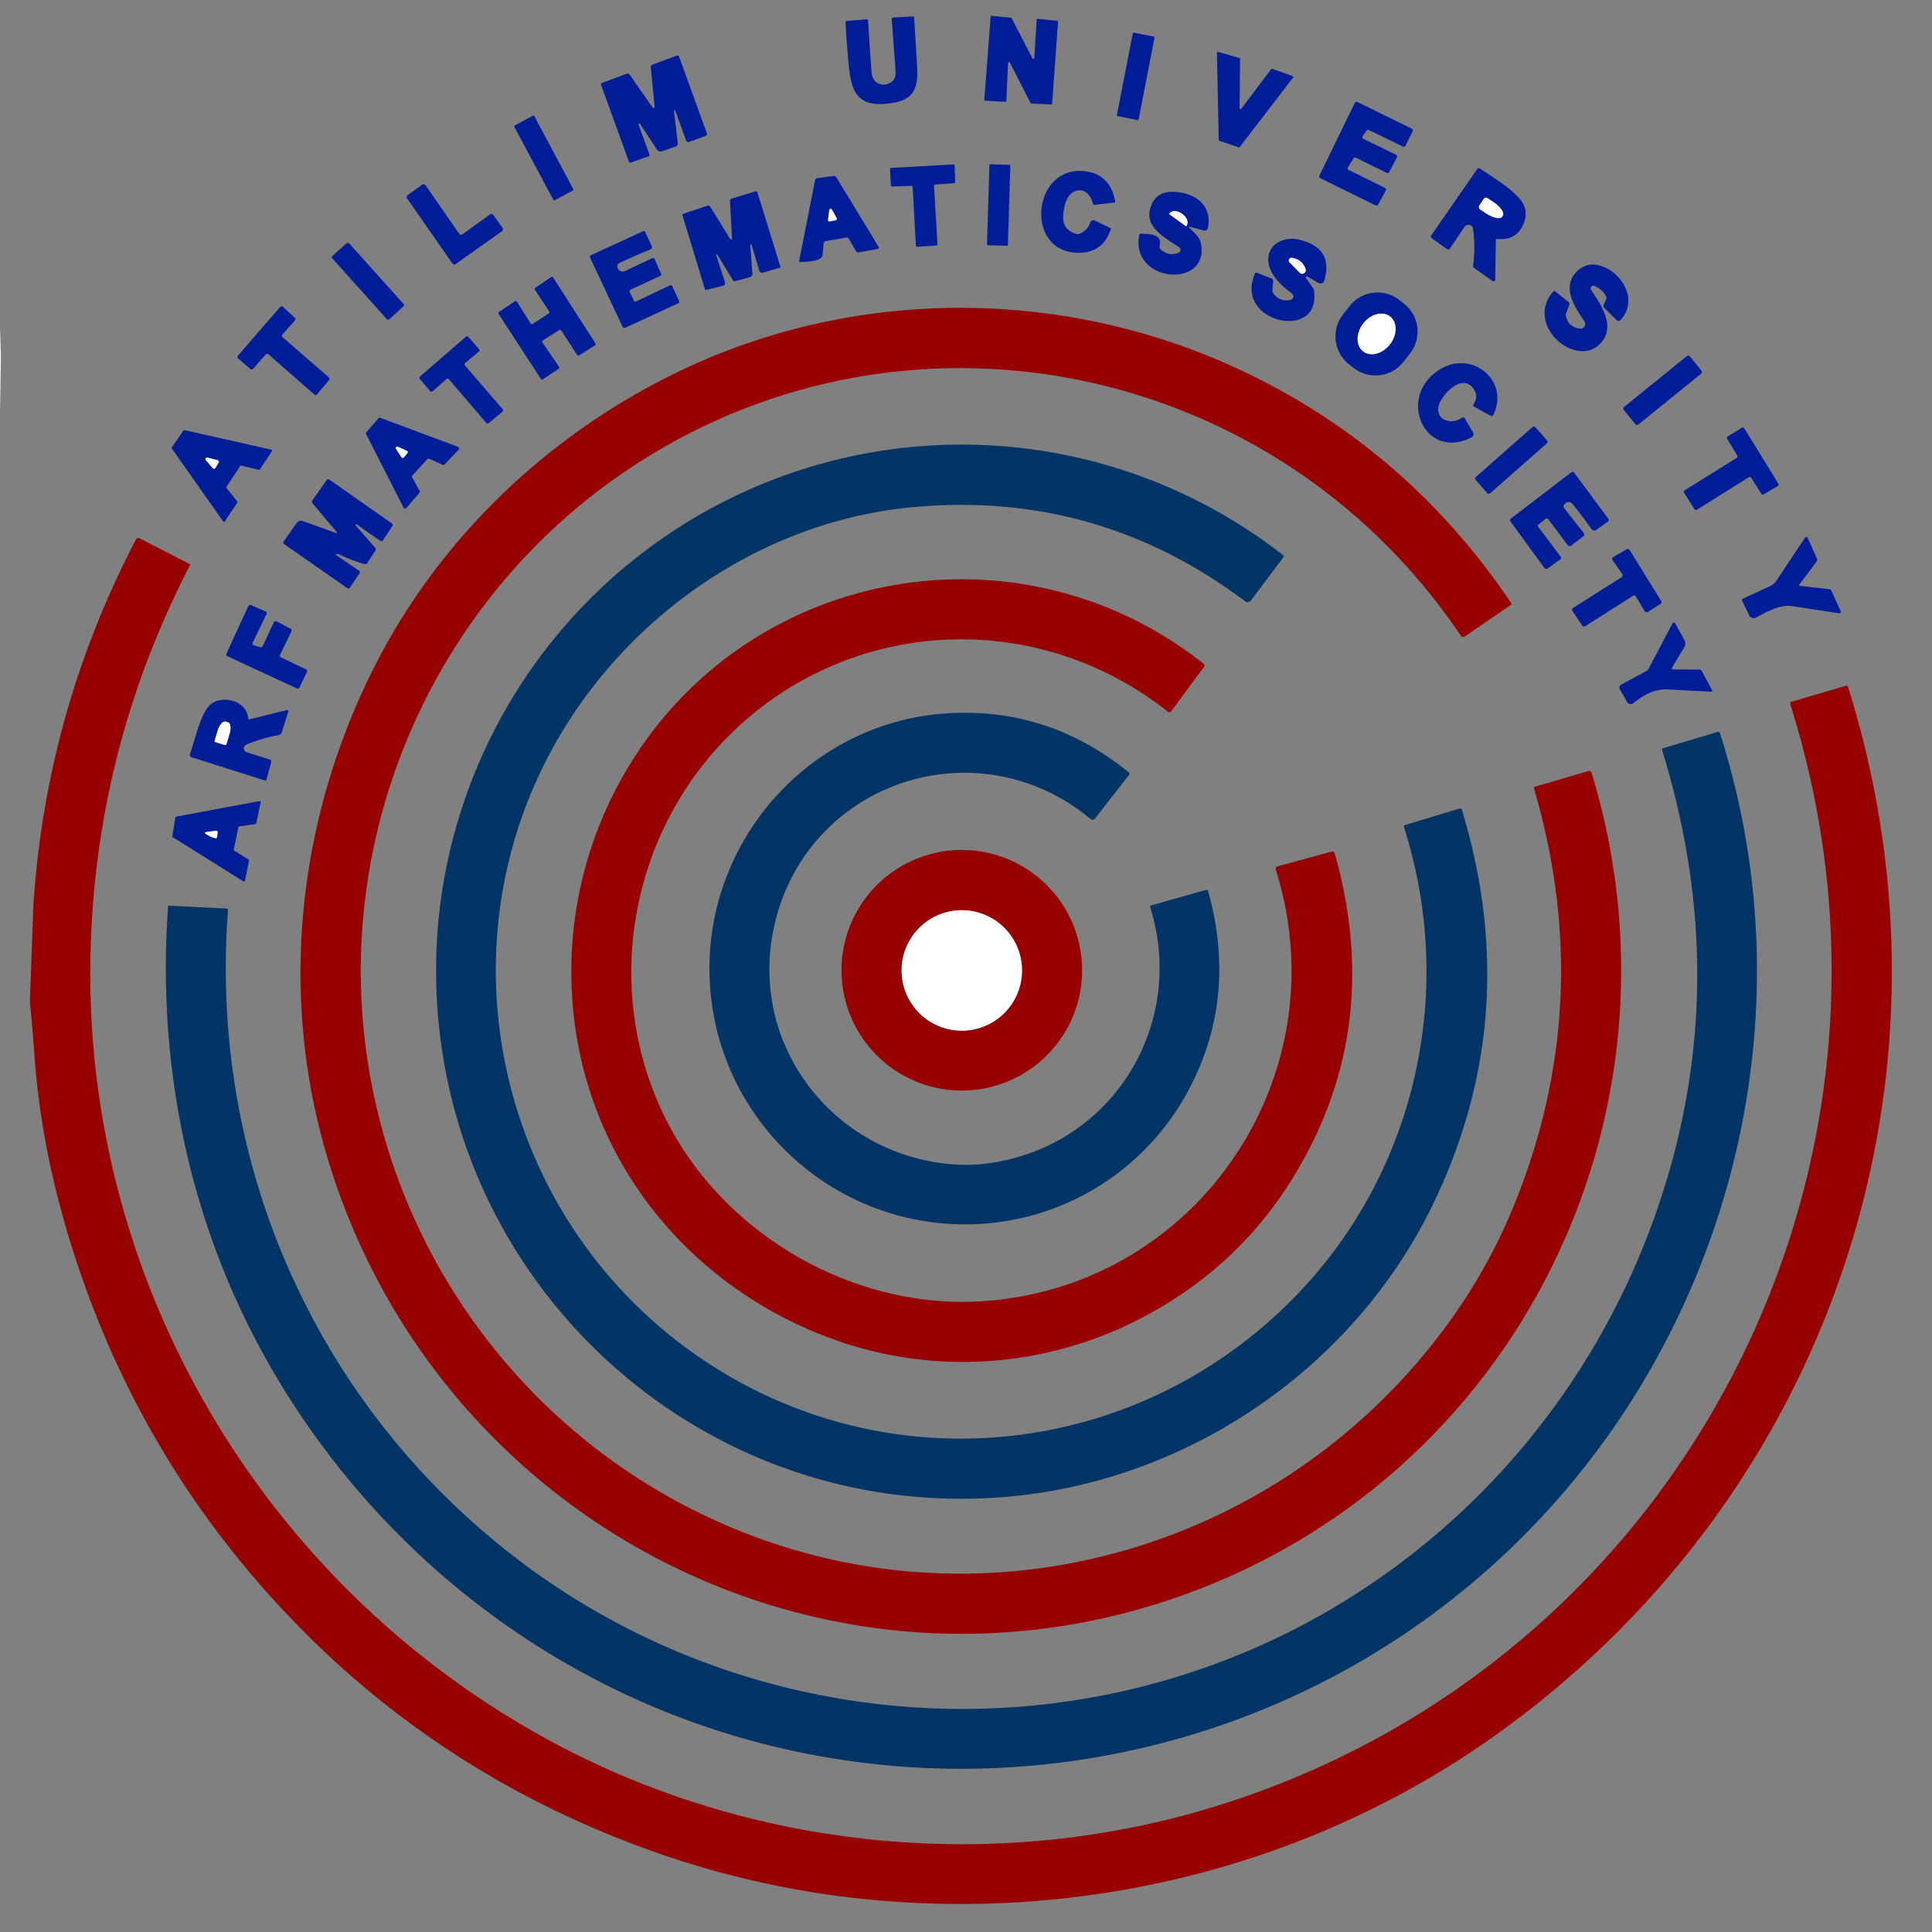 <svg xmlns="http://www.w3.org/2000/svg" viewBox="0 0 640 640" width="640px" height="640px" transform="rotate(0) scale(1, 1)">
  <rect x="0" y="0" width="640" height="640" fill="#808080" stroke="none"/>
  <path fill="#011d98" d=" M 342.63 19.20 L 343.40 6.55 A 0.33 0.33 0.0 0 1 343.76 6.24 L 350.19 6.88 A 0.33 0.33 0.0 0 1 350.49 7.23 L 348.53 34.30 A 0.33 0.33 0.0 0 1 348.19 34.60 L 341.65 34.30 A 0.33 0.33 0.0 0 1 341.37 34.12 L 334.56 20.77 A 0.33 0.33 0.0 0 0 333.93 20.90 L 333.36 33.41 A 0.33 0.33 0.0 0 1 333.01 33.72 L 326.38 33.36 A 0.33 0.33 0.0 0 1 326.07 33.00 L 328.16 5.57 A 0.33 0.33 0.0 0 1 328.53 5.26 L 334.87 5.88 A 0.33 0.33 0.0 0 1 335.13 6.06 L 342.01 19.33 A 0.33 0.33 0.0 0 0 342.63 19.20 Z" transform="matrix(1, 0, 0, 1, 0, -2.842170943040401e-14)"/>
  <path fill="#011d98" d=" M 295.18 27.23 C 296.92 26.10 296.75 24.49 296.61 22.61 Q 296.02 14.61 295.41 6.44 Q 295.36 5.83 295.97 5.80 L 302.28 5.46 Q 302.80 5.43 302.83 5.95 Q 303.28 13.72 303.78 21.46 C 304.24 28.73 303.19 32.95 295.51 34.14 C 282.14 36.23 281.74 28.46 280.83 18.01 Q 280.37 12.77 280.09 7.52 Q 280.06 6.97 280.61 6.93 L 287.03 6.39 Q 287.53 6.35 287.56 6.85 Q 288.09 15.50 288.70 23.99 C 288.96 27.60 292.33 29.09 295.18 27.23 Z" transform="matrix(1, 0, 0, 1, 0, -2.842170943040401e-14)"/>
  <rect fill="#011d98" x="-3.67" y="-14.08" transform="matrix(0.982, 0.191, -0.191, 0.982, 376.22, 25.3)" width="7.34" height="28.16" rx="0.29"/>
  <path fill="#011d98" d=" M 411.22 36.00 L 421.09 22.92 A 0.33 0.33 0.0 0 1 421.47 22.81 L 428.19 25.19 A 0.33 0.33 0.0 0 1 428.34 25.70 L 410.69 48.70 A 0.33 0.33 0.0 0 1 410.33 48.81 L 403.94 46.64 A 0.33 0.33 0.0 0 1 403.72 46.34 L 403.13 17.52 A 0.33 0.33 0.0 0 1 403.55 17.19 L 410.55 19.21 A 0.33 0.33 0.0 0 1 410.79 19.53 L 410.63 35.80 A 0.33 0.33 0.0 0 0 411.22 36.00 Z" transform="matrix(1, 0, 0, 1, 0, -2.842170943040401e-14)"/>
  <path fill="#011d98" d=" M 211.53 41.28 L 215.13 51.14 Q 215.30 51.62 214.82 51.79 L 209.15 53.80 Q 208.50 54.03 208.27 53.38 L 199.15 28.21 A 0.60 0.60 0.0 0 1 199.50 27.44 L 207.49 24.47 A 1.00 1.00 0.0 0 1 208.66 24.84 L 216.20 35.61 A 0.36 0.36 0.0 0 0 216.85 35.37 L 215.58 22.19 A 0.71 0.71 0.0 0 1 216.04 21.46 L 224.29 18.38 A 0.49 0.48 69.4 0 1 224.92 18.67 L 234.21 44.33 Q 234.37 44.77 233.93 44.93 L 228.22 47.04 A 0.71 0.70 -20.1 0 1 227.31 46.62 L 224.13 37.86 Q 223.04 34.87 223.42 38.03 L 224.52 47.32 A 1.21 1.20 77.5 0 1 223.71 48.60 L 219.25 50.12 A 1.40 1.39 -25.9 0 1 217.64 49.57 L 212.01 41.04 A 0.27 0.27 0.0 0 0 211.53 41.28 Z" transform="matrix(1, 0, 0, 1, 0, -2.842170943040401e-14)"/>
  <path fill="#011d98" d=" M 446.76 56.29 L 458.80 62.26 A 0.62 0.62 0.0 0 1 459.07 63.12 L 456.51 67.79 A 0.62 0.62 0.0 0 1 455.70 68.05 L 437.34 59.01 A 0.62 0.62 0.0 0 1 437.06 58.19 L 448.80 34.07 A 0.62 0.62 0.0 0 1 449.63 33.78 L 467.69 42.63 A 0.62 0.62 0.0 0 1 467.97 43.46 L 465.57 48.29 A 0.62 0.62 0.0 0 1 464.75 48.57 L 453.48 43.07 A 0.62 0.62 0.0 0 0 452.70 43.26 L 451.40 45.07 A 0.62 0.62 0.0 0 0 451.63 45.99 L 462.49 51.28 A 0.62 0.62 0.0 0 1 462.77 52.13 L 460.19 57.00 A 0.62 0.62 0.0 0 1 459.37 57.26 L 449.15 52.25 A 0.62 0.62 0.0 0 0 448.35 52.47 L 446.51 55.41 A 0.62 0.62 0.0 0 0 446.76 56.29 Z" transform="matrix(1, 0, 0, 1, 0, -2.842170943040401e-14)"/>
  <rect fill="#011d98" x="-3.75" y="-14.05" transform="matrix(0.882, -0.471, 0.471, 0.882, 180.15, 52.33)" width="7.50" height="28.10" rx="0.43"/>
  <path fill="#011d98" d=" M 309.41 61.61 L 310.55 80.86 A 0.45 0.45 0.0 0 1 310.13 81.34 L 303.86 81.74 A 0.45 0.45 0.0 0 1 303.39 81.32 L 302.34 62.01 A 0.45 0.45 0.0 0 0 301.88 61.58 L 295.57 61.78 A 0.45 0.45 0.0 0 1 295.11 61.35 L 294.84 56.09 A 0.45 0.45 0.0 0 1 295.27 55.62 L 315.78 54.48 A 0.45 0.45 0.0 0 1 316.25 54.91 L 316.41 60.23 A 0.45 0.45 0.0 0 1 315.99 60.69 L 309.82 61.14 A 0.45 0.45 0.0 0 0 309.41 61.61 Z" transform="matrix(1, 0, 0, 1, 0, -2.842170943040401e-14)"/>
  <rect fill="#011d98" x="-3.46" y="-13.40" transform="matrix(1, 0.031, -0.031, 1, 330.82, 67.92)" width="6.92" height="26.80" rx="0.26"/>
  <path fill="#011d98" d=" M 495.51 79.63 L 495.31 92.68 A 0.53 0.52 -72.5 0 1 494.49 93.11 L 488.38 88.83 A 0.92 0.91 -69.4 0 1 488.00 87.98 Q 488.78 81.85 487.97 75.83 A 1.56 1.55 58.1 0 0 485.14 75.17 L 480.28 82.37 A 0.64 0.64 0.0 0 1 479.38 82.53 L 474.24 78.88 Q 473.73 78.52 474.09 78.01 L 489.30 56.08 A 0.75 0.75 0.0 0 1 490.34 55.89 C 494.42 58.61 502.57 63.61 504.60 67.58 Q 506.52 71.33 503.87 75.68 Q 501.43 79.66 496.06 79.14 Q 495.51 79.09 495.51 79.63 Z M 491.51 65.89 L 490.06 68.07 A 0.93 0.93 0.0 0 0 490.31 69.36 L 492.22 70.64 A 5.11 2.04 33.8 0 0 497.60 71.79 L 497.83 71.45 A 5.11 2.04 33.8 0 0 494.71 66.92 L 492.80 65.64 A 0.93 0.93 0.0 0 0 491.51 65.89 Z" transform="matrix(1, 0, 0, 1, 0, -2.842170943040401e-14)"/>
  <path fill="#011d98" d=" M 357.55 77.47 Q 360.21 76.43 361.17 73.70 A 1.10 1.09 -67.4 0 1 362.68 73.07 L 367.61 75.43 Q 368.07 75.65 367.91 76.13 Q 365.14 84.12 356.52 83.72 C 339.18 82.91 342.12 54.31 359.77 56.78 Q 367.77 57.90 369.40 66.64 Q 369.48 67.07 369.04 67.12 L 362.67 67.85 A 0.60 0.60 0.0 0 1 362.01 67.39 C 361.34 64.56 359.15 62.16 356.11 63.34 C 353.33 64.43 352.56 68.04 352.24 70.77 Q 351.61 76.21 356.72 77.52 Q 357.15 77.63 357.55 77.47 Z" transform="matrix(1, 0, 0, 1, 0, -2.842170943040401e-14)"/>
  <path fill="#011d98" d=" M 272.85 80.55 L 272.48 84.44 Q 272.43 84.97 272.05 85.34 C 270.73 86.65 267.09 86.66 265.24 86.82 Q 264.64 86.87 264.76 86.28 L 270.00 59.73 Q 270.12 59.09 270.77 59.00 L 276.14 58.30 A 0.92 0.92 0.0 0 1 277.05 58.74 L 291.08 81.82 A 0.41 0.41 0.0 0 1 290.80 82.44 L 284.46 83.60 A 0.92 0.91 -19.8 0 1 283.49 83.15 L 281.21 79.09 Q 280.92 78.58 280.33 78.68 L 273.47 79.88 A 0.76 0.76 0.0 0 0 272.85 80.55 Z M 274.30 72.80 A 0.50 0.50 0.0 0 0 274.89 73.35 L 276.81 72.98 A 0.50 0.50 0.0 0 0 277.16 72.25 L 275.63 69.46 A 0.50 0.50 0.0 0 0 274.69 69.64 L 274.30 72.80 Z" transform="matrix(1, 0, 0, 1, 0, -2.842170943040401e-14)"/>
  <path fill="#011d98" d=" M 153.24 77.60 L 162.29 71.05 A 0.81 0.81 0.0 0 1 163.42 71.23 L 166.47 75.46 A 0.81 0.81 0.0 0 1 166.28 76.59 L 150.99 87.45 A 0.81 0.81 0.0 0 1 149.85 87.25 L 134.87 65.75 A 0.81 0.81 0.0 0 1 135.06 64.62 L 139.85 61.19 A 0.81 0.81 0.0 0 1 140.99 61.39 L 152.10 77.41 A 0.81 0.81 0.0 0 0 153.24 77.60 Z" transform="matrix(1, 0, 0, 1, 0, -2.842170943040401e-14)"/>
  <path fill="#011d98" d=" M 248.54 81.23 L 249.24 90.48 Q 249.33 91.56 248.28 91.84 L 243.66 93.11 Q 243.06 93.27 242.74 92.74 L 237.63 84.36 A 0.21 0.20 -69.5 0 0 237.26 84.53 L 240.16 93.45 A 0.92 0.91 73.9 0 1 239.52 94.62 L 234.17 96.02 Q 233.61 96.16 233.45 95.61 L 226.13 71.48 Q 225.97 70.95 226.50 70.77 L 234.42 68.12 A 0.69 0.69 0.0 0 1 235.23 68.41 L 241.92 79.22 A 0.32 0.31 -62.9 0 0 242.50 79.03 L 241.82 66.50 A 0.69 0.68 -10.4 0 1 242.30 65.81 L 250.22 63.38 Q 250.74 63.22 250.91 63.75 L 258.45 88.17 Q 258.60 88.63 258.13 88.76 L 252.71 90.31 A 0.98 0.98 0.0 0 1 251.50 89.64 L 248.99 81.15 A 0.23 0.23 0.0 0 0 248.54 81.23 Z" transform="matrix(1, 0, 0, 1, 0, -2.842170943040401e-14)"/>
  <path fill="#011d98" d=" M 394.05 75.58 C 395.69 77.12 397.44 78.51 397.86 80.82 C 400.55 95.85 374.23 93.60 377.41 77.84 Q 377.52 77.29 378.08 77.36 C 380.64 77.71 385.15 77.14 384.13 81.60 A 0.99 0.97 28.3 0 0 384.42 82.54 Q 387.04 85.05 390.42 83.74 A 1.04 1.03 -38.6 0 0 390.63 81.92 C 385.85 78.67 378.60 75.14 381.32 68.12 Q 383.23 63.18 389.22 63.57 C 395.91 63.99 401.62 67.94 400.16 75.45 A 1.17 1.16 13.1 0 1 398.71 76.35 L 394.29 75.15 Q 393.31 74.88 394.05 75.58 Z M 387.37 70.98 L 392.81 74.89 A 0.16 0.16 0.0 0 0 393.03 74.86 L 393.05 74.82 A 3.34 2.38 35.7 0 0 391.73 70.94 L 391.45 70.74 A 3.34 2.38 35.7 0 0 387.35 70.73 L 387.33 70.76 A 0.16 0.16 0.0 0 0 387.37 70.98 Z" transform="matrix(1, 0, 0, 1, 0, -2.842170943040401e-14)"/>
  <path fill="#ffffff00" d=" M 491.51 65.89 A 0.93 0.93 0.0 0 1 492.80 65.64 L 494.71 66.92 A 5.11 2.04 33.8 0 1 497.83 71.45 L 497.60 71.79 A 5.11 2.04 33.8 0 1 492.22 70.64 L 490.31 69.36 A 0.93 0.93 0.0 0 1 490.06 68.07 L 491.51 65.89 Z" transform="matrix(1, 0, 0, 1, 0, -2.842170943040401e-14)"/>
  <path fill="#ffffff00" d=" M 274.30 72.80 L 274.69 69.64 A 0.50 0.50 0.0 0 1 275.63 69.46 L 277.16 72.25 A 0.50 0.50 0.0 0 1 276.81 72.98 L 274.89 73.35 A 0.50 0.50 0.0 0 1 274.30 72.80 Z" transform="matrix(1, 0, 0, 1, 0, -2.842170943040401e-14)"/>
  <path fill="#ffffff00" d=" M 387.37 70.98 A 0.16 0.16 0.0 0 1 387.33 70.76 L 387.35 70.73 A 3.34 2.38 35.7 0 1 391.45 70.74 L 391.73 70.94 A 3.34 2.38 35.7 0 1 393.05 74.82 L 393.03 74.86 A 0.16 0.16 0.0 0 1 392.81 74.89 L 387.37 70.98 Z" transform="matrix(1, 0, 0, 1, 0, -2.842170943040401e-14)"/>
  <path fill="#011d98" d=" M 210.79 99.80 L 221.99 94.51 A 0.52 0.52 0.0 0 1 222.68 94.76 L 224.96 99.73 A 0.54 0.54 0.0 0 1 224.70 100.44 L 207.12 108.58 A 0.66 0.66 0.0 0 1 206.25 108.26 L 195.50 85.41 Q 195.22 84.80 195.83 84.52 L 213.06 76.58 Q 213.50 76.38 213.70 76.81 L 215.92 81.54 A 0.80 0.79 66.7 0 1 215.50 82.61 Q 210.24 84.73 205.21 87.11 Q 204.28 87.55 204.60 88.71 A 1.72 1.71 -20.3 0 0 206.98 89.80 L 216.15 85.49 A 0.49 0.48 64.7 0 1 216.80 85.73 L 219.03 90.71 Q 219.23 91.15 218.79 91.36 L 208.96 95.92 A 0.69 0.68 64.9 0 0 208.63 96.84 L 209.95 99.51 Q 210.23 100.06 210.79 99.80 Z" transform="matrix(1, 0, 0, 1, 0, -2.842170943040401e-14)"/>
  <path fill="#011d98" d=" M 432.63 92.14 L 435.10 95.61 A 0.58 0.49 -71.2 0 1 435.19 95.84 C 438.29 113.41 408.53 107.07 415.71 90.64 Q 415.91 90.19 416.37 90.37 L 421.18 92.22 A 0.87 0.87 0.0 0 1 421.74 93.10 L 421.49 96.12 Q 421.45 96.64 421.74 97.07 Q 423.76 100.02 427.40 99.38 A 1.24 1.24 0.0 0 0 427.90 97.15 C 424.30 94.57 420.07 90.50 420.13 85.90 C 420.21 80.59 425.59 78.20 430.46 79.41 Q 441.85 82.22 438.69 92.95 A 1.33 1.32 -66.6 0 1 436.74 93.73 L 433.12 91.61 A 0.37 0.37 0.0 0 0 432.63 92.14 Z M 427.97 85.41 A 0.89 0.89 0.0 0 0 427.19 86.91 L 430.54 90.33 A 1.18 1.18 0.0 0 0 432.50 89.12 Q 431.41 85.94 427.97 85.41 Z" transform="matrix(1, 0, 0, 1, 0, -2.842170943040401e-14)"/>
  <rect fill="#011d98" x="-3.74" y="-14.08" transform="matrix(0.744, -0.668, 0.668, 0.744, 121.89, 93.15)" width="7.48" height="28.16" rx="0.57"/>
  <path fill="#ffffff00" d=" M 427.97 85.41 Q 431.41 85.94 432.50 89.12 A 1.18 1.18 0.0 0 1 430.54 90.33 L 427.19 86.91 A 0.89 0.89 0.0 0 1 427.97 85.41 Z" transform="matrix(1, 0, 0, 1, 0, -2.842170943040401e-14)"/>
  <path fill="#011d98" d=" M 528.25 94.72 A 0.94 0.94 0.0 0 0 527.09 96.10 C 530.60 101.32 535.44 108.45 529.97 113.95 C 521.89 122.09 505.01 107.64 514.47 96.65 Q 514.84 96.23 515.27 96.58 L 519.60 100.07 A 0.78 0.77 -60.5 0 1 519.84 100.95 L 518.79 103.78 A 1.70 1.65 -42.4 0 0 518.73 104.79 Q 519.70 108.49 523.48 108.86 A 1.51 1.51 0.0 0 0 524.90 106.55 C 522.76 103.16 519.75 99.16 520.02 94.84 C 520.30 90.41 524.68 86.93 529.01 87.75 C 536.71 89.20 543.23 99.07 536.78 106.08 A 0.82 0.82 0.0 0 1 535.60 106.10 L 531.34 101.87 A 0.79 0.79 0.0 0 1 531.19 100.96 L 532.06 99.17 A 1.12 1.12 0.0 0 0 532.03 98.11 Q 530.72 95.82 528.25 94.72 Z" transform="matrix(1, 0, 0, 1, 0, -2.842170943040401e-14)"/>
  <path fill="#011d98" d=" M 179.70 113.45 L 185.19 121.49 A 0.49 0.49 0.0 0 1 185.06 122.17 L 179.83 125.65 A 0.49 0.49 0.0 0 1 179.15 125.50 L 165.18 103.99 A 0.49 0.49 0.0 0 1 165.32 103.32 L 170.56 99.80 A 0.49 0.49 0.0 0 1 171.25 99.95 L 175.79 107.17 A 0.49 0.49 0.0 0 0 176.48 107.31 L 181.77 103.83 A 0.49 0.49 0.0 0 0 181.91 103.15 L 177.22 96.00 A 0.49 0.49 0.0 0 1 177.36 95.33 L 182.54 91.80 A 0.49 0.49 0.0 0 1 183.23 91.94 L 197.25 113.73 A 0.49 0.49 0.0 0 1 197.10 114.41 L 191.86 117.73 A 0.49 0.49 0.0 0 1 191.19 117.58 L 185.94 109.47 A 0.49 0.49 0.0 0 0 185.27 109.32 L 179.84 112.76 A 0.49 0.49 0.0 0 0 179.70 113.45 Z" transform="matrix(1, 0, 0, 1, 0, -2.842170943040401e-14)"/>
  <path fill="#011d98" d=" M 464.942 119.826 A 11.74 11.74 0.0 0 1 448.47 121.907 L 446.937 120.718 A 11.74 11.74 0.0 0 1 444.856 104.246 L 447.038 101.433 A 11.74 11.74 0.0 0 1 463.51 99.353 L 465.043 100.542 A 11.74 11.74 0.0 0 1 467.124 117.014 L 464.942 119.826 Z M 451.56 116.412 A 7.31 5.62 127.6 0 0 460.473 114.049 A 7.31 5.62 127.6 0 0 460.48 104.828 A 7.31 5.62 127.6 0 0 451.567 107.191 A 7.31 5.62 127.6 0 0 451.56 116.412 Z" transform="matrix(1, 0, 0, 1, 0, -2.842170943040401e-14)"/>
  <path fill="#011d98" d=" M 88.04 117.41 L 83.83 122.19 A 0.63 0.63 0.0 0 1 82.95 122.25 L 78.87 118.73 A 0.63 0.63 0.0 0 1 78.80 117.84 L 92.81 101.67 A 0.63 0.63 0.0 0 1 93.72 101.62 L 97.66 105.25 A 0.63 0.63 0.0 0 1 97.71 106.13 L 93.55 110.81 A 0.63 0.63 0.0 0 0 93.61 111.71 L 108.94 125.02 A 0.63 0.63 0.0 0 1 109.01 125.90 L 105.03 130.65 A 0.63 0.63 0.0 0 1 104.14 130.71 L 88.93 117.36 A 0.63 0.63 0.0 0 0 88.04 117.41 Z" transform="matrix(1, 0, 0, 1, 0, -2.842170943040401e-14)"/>
  <path fill="#970101" d=" M 410.05 122.18 Q 465.62 147.94 500.57 199.72 Q 500.86 200.15 500.43 200.44 L 485.14 210.90 A 0.84 0.84 0.0 0 1 483.97 210.67 C 421.71 118.15 296.69 93.85 205.22 157.46 C 141.37 201.87 108.62 280.47 122.77 357.38 C 134.16 419.27 173.80 472.01 229.59 500.15 C 314.74 543.11 416.62 518.65 475.05 444.57 Q 491.44 423.80 501.22 400.02 Q 529.06 332.37 508.15 261.14 A 0.41 0.41 0.0 0 1 508.43 260.63 L 526.01 255.46 Q 526.99 255.17 527.29 256.15 C 561.54 369.02 502.81 488.48 392.24 528.29 C 274.53 570.66 146.55 505.25 109.26 386.12 C 91.64 329.84 98.53 269.41 125.55 217.92 C 147.37 176.35 183.19 143.00 225.30 122.85 C 283.68 94.93 352.15 95.33 410.05 122.18 Z" transform="matrix(1, 0, 0, 1, 0, -2.842170943040401e-14)"/>
  <ellipse fill="#ffffff00" cx="0.00" cy="0.00" transform="matrix(-0.61, 0.792, -0.792, -0.61, 456.02, 110.62)" rx="7.31" ry="5.62"/>
  <path fill="#ffffff00" d=" M 0.00 108.62 L 0.31 118.03 L 0.00 136.51 L 0.00 108.62 Z" transform="matrix(1, 0, 0, 1, 0, -2.842170943040401e-14)"/>
  <path fill="#011d98" d=" M 147.90 125.56 L 143.29 129.61 A 0.56 0.56 0.0 0 1 142.49 129.56 L 139.06 125.52 A 0.56 0.56 0.0 0 1 139.12 124.74 L 154.33 111.55 A 0.56 0.56 0.0 0 1 155.12 111.60 L 158.69 115.64 A 0.56 0.56 0.0 0 1 158.63 116.44 L 154.08 120.28 A 0.56 0.56 0.0 0 0 154.02 121.07 L 166.53 135.58 A 0.56 0.56 0.0 0 1 166.46 136.37 L 161.86 140.16 A 0.56 0.56 0.0 0 1 161.08 140.09 L 148.70 125.62 A 0.56 0.56 0.0 0 0 147.90 125.56 Z" transform="matrix(1, 0, 0, 1, 0, -2.842170943040401e-14)"/>
  <rect fill="#011d98" x="-14.09" y="-3.75" transform="matrix(0.777, -0.629, 0.629, 0.777, 550.77, 129.29)" width="28.18" height="7.50" rx="0.70"/>
  <path fill="#011d98" d=" M 477.18 132.92 C 474.33 138.27 479.99 141.36 484.33 138.40 A 0.65 0.65 0.0 0 1 485.26 138.61 L 488.02 143.35 A 1.03 1.03 0.0 0 1 487.62 144.77 C 472.20 153.05 462.28 131.59 476.92 122.41 C 487.46 115.79 500.17 125.91 494.72 137.39 Q 494.40 138.05 493.76 137.70 L 488.36 134.74 Q 487.83 134.45 488.13 133.92 C 488.89 132.59 489.39 131.25 488.68 129.76 C 485.67 123.44 479.34 128.84 477.18 132.92 Z" transform="matrix(1, 0, 0, 1, 0, -2.842170943040401e-14)"/>
  <path fill="#011d98" d=" M 136.55 158.20 L 138.98 162.59 A 0.60 0.60 0.0 0 1 138.91 163.27 L 134.66 168.24 A 0.60 0.60 0.0 0 1 133.67 168.12 L 121.30 143.84 A 0.60 0.60 0.0 0 1 121.38 143.17 L 125.34 138.58 A 0.60 0.60 0.0 0 1 126.00 138.41 L 151.70 148.01 A 0.60 0.60 0.0 0 1 151.92 148.99 L 147.29 153.83 A 0.60 0.60 0.0 0 1 146.61 153.97 L 142.22 151.98 A 0.60 0.60 0.0 0 0 141.53 152.12 L 136.63 157.50 A 0.60 0.60 0.0 0 0 136.55 158.20 Z M 133.00 151.46 A 0.48 0.48 0.0 0 0 133.77 151.51 L 134.97 150.11 A 0.48 0.48 0.0 0 0 134.81 149.36 L 131.77 147.97 A 0.48 0.48 0.0 0 0 131.17 148.66 L 133.00 151.46 Z" transform="matrix(1, 0, 0, 1, 0, -2.842170943040401e-14)"/>
  <rect fill="#011d98" x="-13.20" y="-3.60" transform="matrix(0.75, -0.661, 0.661, 0.75, 500.65, 152.44)" width="26.40" height="7.20" rx="0.68"/>
  <path fill="#011d98" d=" M 575.52 150.94 L 572.10 145.31 A 0.52 0.52 0.0 0 1 572.27 144.60 L 577.08 141.67 A 0.52 0.52 0.0 0 1 577.79 141.84 L 589.13 160.26 A 0.52 0.52 0.0 0 1 588.95 160.98 L 584.19 163.79 A 0.52 0.52 0.0 0 1 583.49 163.62 L 580.09 158.23 A 0.52 0.52 0.0 0 0 579.37 158.06 L 562.07 168.88 A 0.52 0.52 0.0 0 1 561.35 168.71 L 557.87 163.19 A 0.52 0.52 0.0 0 1 558.03 162.47 L 575.35 151.65 A 0.52 0.52 0.0 0 0 575.52 150.94 Z" transform="matrix(1, 0, 0, 1, 0, -2.842170943040401e-14)"/>
  <path fill="#011d98" d=" M 79.57 154.37 L 75.00 161.28 A 0.30 0.30 0.0 0 0 75.02 161.63 L 78.60 166.14 A 0.30 0.30 0.0 0 1 78.62 166.49 L 74.43 172.76 A 0.30 0.30 0.0 0 1 73.94 172.76 L 56.92 148.56 A 0.30 0.30 0.0 0 1 56.92 148.22 L 60.77 142.61 A 0.30 0.30 0.0 0 1 61.08 142.48 L 89.92 148.97 A 0.30 0.30 0.0 0 1 90.11 149.43 L 86.06 155.52 A 0.30 0.30 0.0 0 1 85.74 155.64 L 79.89 154.24 A 0.30 0.30 0.0 0 0 79.57 154.37 Z M 70.49 155.09 A 0.53 0.53 0.0 0 0 71.34 155.02 L 72.44 153.23 A 0.53 0.53 0.0 0 0 72.12 152.44 L 68.72 151.58 A 0.53 0.53 0.0 0 0 68.19 152.44 L 70.49 155.09 Z" transform="matrix(1, 0, 0, 1, 0, -2.842170943040401e-14)"/>
  <path fill="#023465" d=" M 301.75 168.07 C 255.65 172.52 213.57 199.85 188.67 238.46 C 143.09 309.12 163.36 403.30 232.36 450.09 C 295.02 492.58 378.11 482.95 430.19 428.30 C 469.29 387.28 482.28 327.90 465.10 274.03 Q 464.92 273.45 465.50 273.28 L 483.47 267.86 Q 484.09 267.68 484.28 268.30 Q 504.87 336.08 474.94 398.44 C 449.04 452.40 394.84 490.02 335.00 495.69 C 233.01 505.34 145.52 425.35 144.47 323.25 C 143.93 271.11 167.02 221.32 206.75 188.03 C 269.56 135.39 360.22 133.48 425.03 183.88 Q 425.45 184.20 425.13 184.63 L 414.37 198.93 A 1.34 1.34 0.0 0 1 412.50 199.20 Q 363.18 162.14 301.75 168.07 Z" transform="matrix(1, 0, 0, 1, 0, -2.842170943040401e-14)"/>
  <path fill="#ffffff00" d=" M 133.00 151.46 L 131.17 148.66 A 0.48 0.48 0.0 0 1 131.77 147.97 L 134.81 149.36 A 0.48 0.48 0.0 0 1 134.97 150.11 L 133.77 151.51 A 0.48 0.48 0.0 0 1 133.00 151.46 Z" transform="matrix(1, 0, 0, 1, 0, -2.842170943040401e-14)"/>
  <path fill="#ffffff00" d=" M 70.49 155.09 L 68.19 152.44 A 0.53 0.53 0.0 0 1 68.72 151.58 L 72.12 152.44 A 0.53 0.53 0.0 0 1 72.44 153.23 L 71.34 155.02 A 0.53 0.53 0.0 0 1 70.49 155.09 Z" transform="matrix(1, 0, 0, 1, 0, -2.842170943040401e-14)"/>
  <path fill="#011d98" d=" M 509.51 174.46 L 517.06 184.49 A 0.55 0.54 53.7 0 1 516.95 185.26 L 512.63 188.35 A 0.72 0.72 0.0 0 1 511.63 188.19 L 500.29 172.63 A 0.56 0.56 0.0 0 1 500.40 171.86 L 520.52 156.46 A 0.66 0.66 0.0 0 1 521.45 156.59 L 532.77 171.82 A 0.68 0.67 53.6 0 1 532.63 172.77 L 528.90 175.48 A 1.25 1.25 0.0 0 1 527.14 175.19 Q 524.33 171.19 521.09 167.15 Q 519.69 165.40 518.14 167.22 Q 517.70 167.73 518.12 168.27 L 524.71 176.68 A 0.63 0.62 52.4 0 1 524.60 177.56 L 520.37 180.81 A 0.69 0.69 0.0 0 1 519.40 180.68 L 512.93 172.05 Q 512.49 171.46 511.92 171.92 L 509.59 173.81 Q 509.23 174.10 509.51 174.46 Z" transform="matrix(1, 0, 0, 1, 0, -2.842170943040401e-14)"/>
  <path fill="#011d98" d=" M 111.22 183.76 L 118.96 189.09 A 0.58 0.58 0.0 0 1 119.11 189.90 L 115.88 194.70 A 0.57 0.56 34.2 0 1 115.08 194.85 L 94.08 180.20 A 0.56 0.55 -55.7 0 1 93.94 179.43 L 98.23 173.30 A 1.84 1.84 0.0 0 1 100.36 172.63 L 111.16 176.51 Q 112.01 176.82 111.43 176.13 L 103.53 166.73 Q 103.13 166.26 103.48 165.75 L 108.27 158.97 A 0.56 0.55 -55.0 0 1 109.04 158.83 L 129.90 173.46 A 0.51 0.50 34.8 0 1 130.03 174.16 L 126.87 178.97 A 0.62 0.61 32.6 0 1 126.02 179.15 Q 122.92 177.15 118.42 173.83 Q 118.19 173.67 117.96 173.76 Q 117.65 173.88 117.87 174.13 L 124.30 181.46 A 0.76 0.76 0.0 0 1 124.36 182.38 L 121.58 186.61 Q 121.32 187.01 120.86 186.88 Q 116.36 185.63 112.29 183.61 Q 111.97 183.46 111.27 183.55 Q 110.97 183.59 111.22 183.76 Z" transform="matrix(1, 0, 0, 1, 0, -2.842170943040401e-14)"/>
  <path fill="#011d98" d=" M 596.37 194.08 L 605.81 195.17 Q 606.48 195.25 606.75 195.85 L 609.76 202.50 A 0.47 0.46 82.1 0 1 609.27 203.15 Q 601.43 202.00 593.73 200.79 C 589.64 200.15 585.17 202.71 581.71 204.58 A 1.65 1.65 0.0 0 1 579.44 203.85 L 577.12 199.03 Q 576.87 198.53 577.38 198.30 L 586.33 194.18 A 5.08 5.07 -85.4 0 0 588.44 192.38 L 597.92 178.14 A 0.51 0.51 0.0 0 1 598.81 178.21 L 601.90 185.03 A 0.94 0.93 -39.3 0 1 601.80 185.96 L 596.14 193.54 Q 595.79 194.01 596.37 194.08 Z" transform="matrix(1, 0, 0, 1, 0, -2.842170943040401e-14)"/>
  <path fill="#970101" d=" M 9.89 331.94 L 11.07 299.52 Q 15.36 235.53 45.06 178.67 A 0.86 0.85 -62.2 0 1 46.21 178.31 L 62.88 186.86 Q 63.08 186.96 62.98 187.15 Q 31.36 248.22 29.96 316.75 C 27.71 427.67 90.47 530.00 188.61 580.02 C 254.35 613.52 332.93 620.14 403.48 598.12 C 557.22 550.14 641.58 386.67 593.03 233.24 Q 592.84 232.64 593.45 232.46 L 611.44 227.19 Q 612.02 227.02 612.20 227.60 C 652.72 357.06 606.41 494.71 496.80 573.80 C 444.46 611.57 380.92 631.15 316.25 630.71 Q 264.41 630.36 216.53 613.37 Q 145.30 588.10 94.43 534.07 Q 49.45 486.29 27.56 424.36 Q 14.09 386.23 11.48 350.50 Q 10.54 337.57 9.89 331.94 Z" transform="matrix(1, 0, 0, 1, 0, -2.842170943040401e-14)"/>
  <path fill="#011d98" d=" M 537.43 190.22 L 534.16 185.50 A 0.67 0.67 0.0 0 1 534.38 184.54 L 538.89 181.92 A 0.67 0.67 0.0 0 1 539.79 182.14 L 550.31 199.11 A 0.67 0.67 0.0 0 1 550.10 200.03 L 545.81 202.75 A 0.67 0.67 0.0 0 1 544.88 202.53 L 541.89 197.60 A 0.67 0.67 0.0 0 0 540.96 197.38 L 525.05 207.46 A 0.67 0.67 0.0 0 1 524.14 207.26 L 520.88 202.35 A 0.67 0.67 0.0 0 1 521.08 201.41 L 537.24 191.16 A 0.67 0.67 0.0 0 0 537.43 190.22 Z" transform="matrix(1, 0, 0, 1, 0, -2.842170943040401e-14)"/>
  <path fill="#970101" d=" M 386.81 235.73 C 347.05 204.17 291.33 203.74 251.45 234.87 C 210.09 267.16 197.13 325.17 221.09 371.77 C 240.34 409.22 282.76 433.62 324.88 431.08 C 396.20 426.78 444.21 356.68 422.62 288.08 A 0.87 0.87 0.0 0 1 423.22 286.99 L 440.98 282.14 Q 442.05 281.85 442.22 282.96 Q 442.24 283.07 442.42 283.70 Q 458.54 341.96 427.59 391.27 Q 409.23 420.53 377.60 436.88 C 347.34 452.51 311.79 455.55 279.38 444.80 C 232.77 429.33 198.06 390.36 190.72 341.44 C 186.31 312.01 191.95 282.30 206.63 256.64 C 245.88 188.06 336.92 170.90 398.78 219.93 A 0.65 0.64 37.5 0 1 398.90 220.82 L 388.03 235.57 A 0.86 0.85 -52.4 0 1 386.81 235.73 Z" transform="matrix(1, 0, 0, 1, 0, -2.842170943040401e-14)"/>
  <path fill="#011d98" d=" M 84.10 213.76 L 86.26 214.40 A 0.63 0.63 0.0 0 0 87.01 214.07 L 90.71 206.13 A 0.63 0.63 0.0 0 1 91.57 205.83 L 96.28 208.27 A 0.63 0.63 0.0 0 1 96.55 209.10 L 92.77 216.92 A 0.63 0.63 0.0 0 0 93.07 217.76 L 101.40 221.76 A 0.63 0.63 0.0 0 1 101.69 222.60 L 99.19 227.76 A 0.63 0.63 0.0 0 1 98.36 228.06 L 75.31 217.37 A 0.63 0.63 0.0 0 1 75.00 216.54 L 82.28 200.76 A 0.63 0.63 0.0 0 1 83.10 200.44 L 87.99 202.55 A 0.63 0.63 0.0 0 1 88.30 203.40 L 83.71 212.88 A 0.63 0.63 0.0 0 0 84.10 213.76 Z" transform="matrix(1, 0, 0, 1, 0, -2.842170943040401e-14)"/>
  <path fill="#011d98" d=" M 554.25 221.77 L 562.91 221.80 A 0.97 0.97 0.0 0 1 563.74 222.30 L 567.13 228.57 A 0.39 0.38 -13.0 0 1 566.77 229.14 Q 559.78 228.78 552.69 228.38 C 548.03 228.11 544.48 230.25 541.00 232.95 A 1.35 1.34 56.2 0 1 539.01 232.55 L 536.58 228.28 A 1.09 1.07 -29.1 0 1 537.01 226.80 L 545.41 222.27 A 1.71 1.68 89.6 0 0 546.11 221.55 L 554.02 206.54 A 0.53 0.53 0.0 0 1 554.95 206.53 L 558.01 212.10 A 2.28 2.27 46.2 0 1 557.97 214.35 L 553.89 221.14 A 0.42 0.42 0.0 0 0 554.25 221.77 Z" transform="matrix(1, 0, 0, 1, 0, -2.842170943040401e-14)"/>
  <path fill="#011d98" d=" M 82.64 238.29 L 95.00 235.22 A 0.42 0.41 -87.9 0 1 95.49 235.75 L 93.35 242.54 A 1.48 1.48 0.0 0 1 92.21 243.54 Q 86.67 244.53 81.61 246.67 A 1.35 1.34 42.3 0 0 81.73 249.19 L 89.38 251.62 A 0.71 0.71 0.0 0 1 89.84 252.48 L 88.29 258.23 Q 88.17 258.68 87.73 258.54 L 63.49 250.86 A 0.86 0.86 0.0 0 1 62.94 249.75 C 64.64 244.95 66.39 236.65 69.45 233.63 C 73.07 230.05 81.76 231.81 82.20 237.98 Q 82.23 238.40 82.64 238.29 Z M 71.43 245.88 L 74.43 246.79 A 0.47 0.47 0.0 0 0 75.02 246.48 L 76.06 243.08 A 3.49 1.65 -73.0 0 0 75.50 239.26 L 74.76 239.03 A 3.49 1.65 -73.0 0 0 72.16 241.89 L 71.12 245.29 A 0.47 0.47 0.0 0 0 71.43 245.88 Z" transform="matrix(1, 0, 0, 1, 0, -2.842170943040401e-14)"/>
  <path fill="#023465" d=" M 361.32 271.34 C 323.42 239.85 266.57 259.27 256.33 307.40 C 248.00 346.51 276.33 382.71 315.74 385.72 Q 324.35 386.38 333.65 384.22 C 371.22 375.50 392.52 337.10 381.00 300.45 A 0.40 0.40 0.0 0 1 381.27 299.95 L 399.41 294.83 Q 400.05 294.65 400.24 295.30 Q 410.06 330.64 393.58 361.37 C 378.36 389.76 348.28 406.95 315.99 405.51 C 270.19 403.46 234.05 365.31 235.04 318.97 C 235.97 275.31 270.49 238.56 314.66 236.25 Q 347.73 234.52 373.93 255.88 A 0.58 0.57 -51.8 0 1 374.02 256.68 L 362.68 271.20 A 0.95 0.95 0.0 0 1 361.32 271.34 Z" transform="matrix(1, 0, 0, 1, 0, -2.842170943040401e-14)"/>
  <path fill="#ffffff00" d=" M 71.43 245.88 A 0.47 0.47 0.0 0 1 71.12 245.29 L 72.16 241.89 A 3.49 1.65 -73.0 0 1 74.76 239.03 L 75.50 239.26 A 3.49 1.65 -73.0 0 1 76.06 243.08 L 75.02 246.48 A 0.47 0.47 0.0 0 1 74.43 246.79 L 71.43 245.88 Z" transform="matrix(1, 0, 0, 1, 0, -2.842170943040401e-14)"/>
  <path fill="#023465" d=" M 55.67 300.32 A 0.33 0.33 0.0 0 1 56.02 300.02 L 74.97 300.96 Q 75.58 300.99 75.53 301.60 C 69.13 385.43 104.85 465.90 171.78 516.77 C 233.92 563.99 315.47 578.19 389.57 555.58 C 460.82 533.85 518.17 480.06 545.43 410.22 Q 576.19 331.41 550.63 248.57 Q 550.45 248.00 551.02 247.83 L 569.01 242.45 A 0.60 0.59 72.8 0 1 569.74 242.84 C 603.31 347.58 566.24 463.32 480.31 530.37 C 419.17 578.09 340.15 596.07 264.75 580.43 C 191.54 565.24 128.40 519.27 90.42 454.20 C 63.29 407.72 51.80 354.29 55.67 300.32 Z" transform="matrix(1, 0, 0, 1, 0, -2.842170943040401e-14)"/>
  <path fill="#011d98" d=" M 78.98 274.03 L 77.45 281.41 A 0.36 0.36 0.0 0 0 77.61 281.79 L 82.34 284.73 A 0.36 0.36 0.0 0 1 82.50 285.11 L 81.14 291.73 A 0.36 0.36 0.0 0 1 80.60 291.96 L 57.25 277.33 A 0.36 0.36 0.0 0 1 57.09 276.96 L 58.10 270.82 A 0.36 0.36 0.0 0 1 58.39 270.52 L 85.92 265.38 A 0.36 0.36 0.0 0 1 86.34 265.81 L 84.89 272.70 A 0.36 0.36 0.0 0 1 84.59 272.99 L 79.28 273.74 A 0.36 0.36 0.0 0 0 78.98 274.03 Z M 68.24 275.64 Q 67.48 275.74 68.10 276.19 Q 69.55 277.24 71.32 277.66 Q 71.85 277.78 71.92 277.25 L 72.11 275.85 Q 72.21 275.10 71.46 275.20 L 68.24 275.64 Z" transform="matrix(1, 0, 0, 1, 0, -2.842170943040401e-14)"/>
  <path fill="#ffffff00" d=" M 0.00 269.62 L 0.00 274.26 L 0.00 269.62 Z" transform="matrix(1, 0, 0, 1, 0, -2.842170943040401e-14)"/>
  <path fill="#ffffff00" d=" M 68.24 275.64 L 71.46 275.20 Q 72.21 275.10 72.11 275.85 L 71.92 277.25 Q 71.85 277.78 71.32 277.66 Q 69.55 277.24 68.10 276.19 Q 67.48 275.74 68.24 275.64 Z" transform="matrix(1, 0, 0, 1, 0, -2.842170943040401e-14)"/>
  <path fill="#970101" d=" M 358.46 321.41 A 39.85 39.85 0.0 0 1 318.61 361.26 A 39.85 39.85 0.0 0 1 278.76 321.41 A 39.85 39.85 0.0 0 1 318.61 281.56 A 39.85 39.85 0.0 0 1 358.46 321.41 Z M 338.56 321.47 A 19.95 19.95 0.0 0 0 318.61 301.52 A 19.95 19.95 0.0 0 0 298.66 321.47 A 19.95 19.95 0.0 0 0 318.61 341.42 A 19.95 19.95 0.0 0 0 338.56 321.47 Z" transform="matrix(1, 0, 0, 1, 0, -2.842170943040401e-14)"/>
  <circle fill="#ffffff00" cx="318.61" cy="321.47" r="19.95" transform="matrix(1, 0, 0, 1, 0, -2.842170943040401e-14)"/>
</svg>